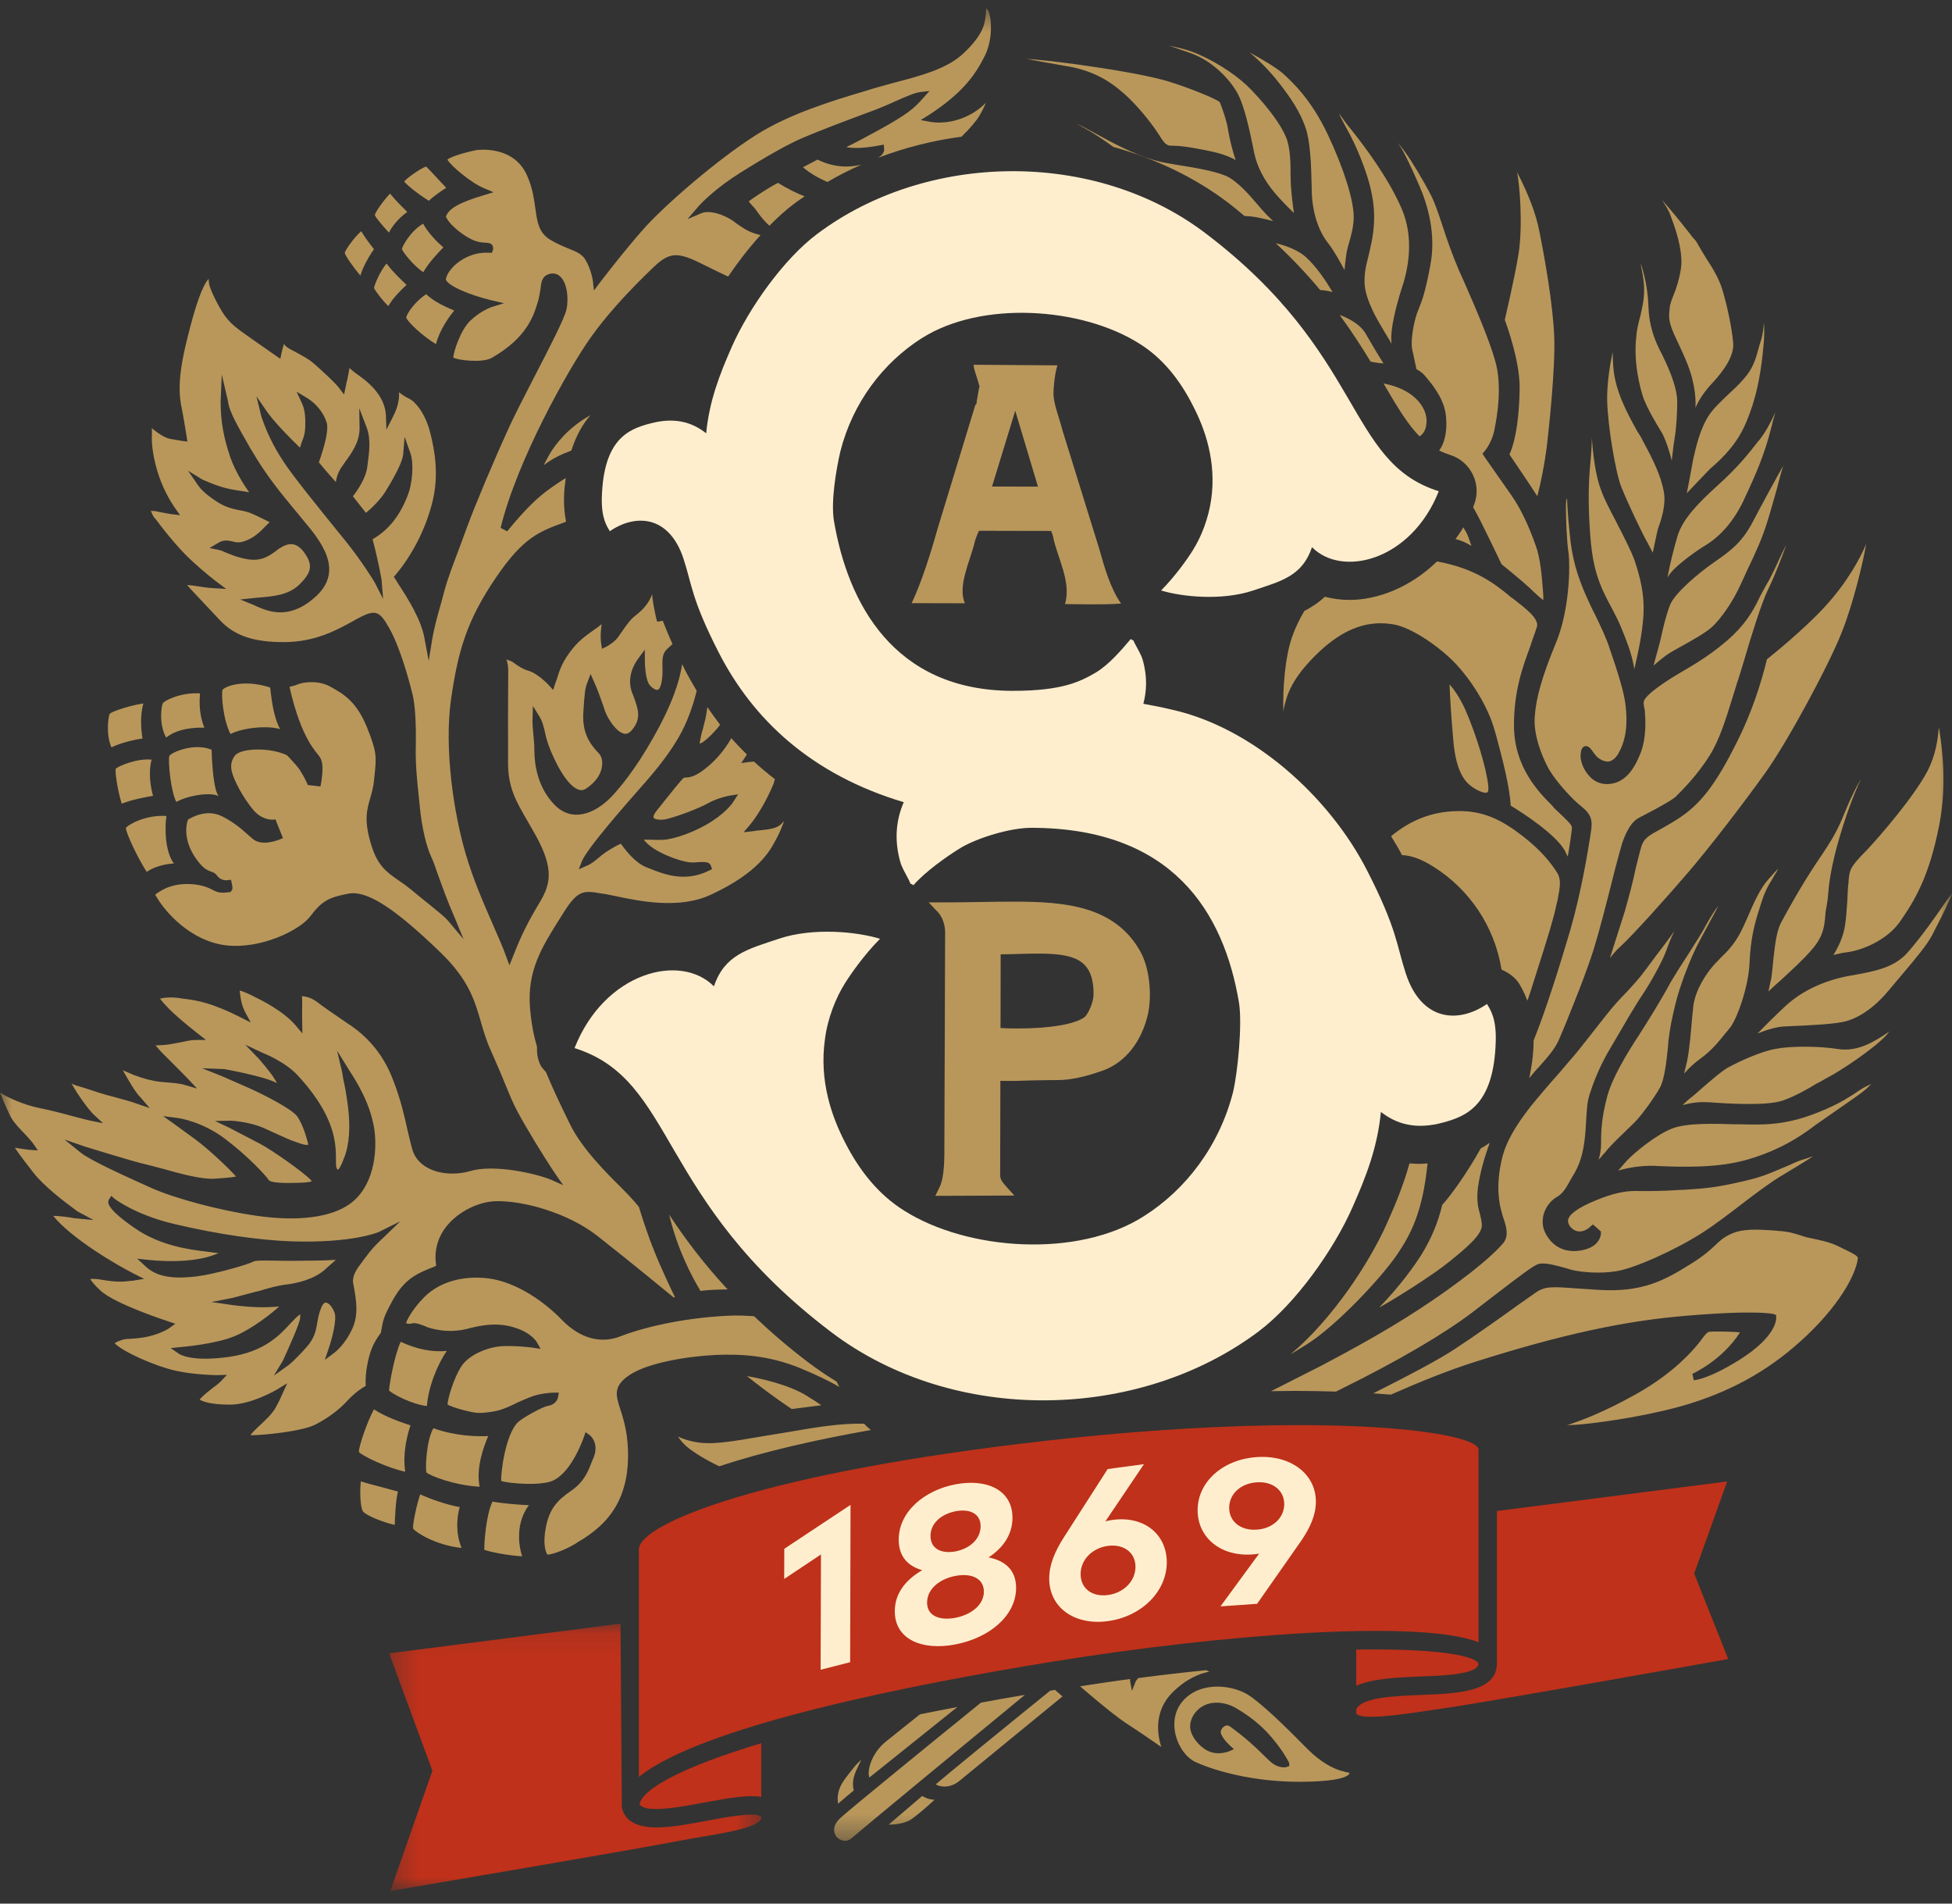 <?xml version="1.0" encoding="UTF-8"?>
<svg width="80px" height="78px" viewBox="0 0 80 78" version="1.1" xmlns="http://www.w3.org/2000/svg" xmlns:xlink="http://www.w3.org/1999/xlink">
    <rect x="0" y="0" width="80" height="78" fill="#333333" stroke="none"/>
    <!-- Generator: Sketch 60 (88103) - https://sketch.com -->
    <title>logo/symbol</title>
    <desc>Created with Sketch.</desc>
    <defs>
        <polygon id="path-1" points="0.001 0.516 80 0.516 80 75.603 0.001 75.603"></polygon>
        <polygon id="path-3" points="1.28 1.094 16.536 1.094 16.536 12.05 1.28 12.05"></polygon>
    </defs>
    <g id="web-CZ" stroke="none" stroke-width="1" fill="none" fill-rule="evenodd">
        <g id="Pivní-Pohotovost---Mobile" transform="translate(-148, -41)">
            <g id="logo/symbol" transform="translate(148, 40)">
                <g id="Page-1">
                    <path d="M60.942,42.138 C59.782,42.938 58.266,42.861 57.617,40.896 C57.229,39.709 57.263,39.081 56.034,36.679 C54.486,33.642 51.343,30.816 48.033,30.079 C47.614,29.979 47.221,29.901 46.858,29.838 C46.995,29.322 47.021,28.739 46.849,28.099 C46.782,27.813 46.575,27.526 46.445,27.235 C46.409,27.235 46.363,27.203 46.343,27.183 C45.923,27.675 45.455,28.229 44.898,28.565 C44.289,28.915 43.557,29.311 41.487,29.307 C36.633,29.295 34.743,25.726 34.173,22.313 C34.053,21.507 34.267,20.255 34.439,19.504 C34.949,17.485 36.202,15.861 37.767,14.863 C40.222,13.301 44.321,13.585 46.683,15.072 C47.637,15.661 48.351,16.558 48.882,17.607 C49.385,18.567 49.857,19.906 49.641,21.452 C49.531,22.234 49.238,22.991 48.886,23.547 C48.681,23.881 48.179,24.595 47.586,25.194 C48.439,25.457 50.07,25.619 51.334,25.203 C52.521,24.808 53.369,24.607 53.771,23.421 C55.014,24.679 57.843,23.963 58.966,21.128 C55.154,19.935 55.951,15.511 49.394,10.549 C44.847,7.105 37.967,7.224 33.495,10.583 C32.115,11.612 30.699,13.622 30.001,15.19 C29.477,16.376 29.073,17.429 28.941,18.754 C28.355,18.288 27.631,18.088 26.645,18.353 C25.745,18.586 24.734,19.007 24.665,21.383 C24.643,22.241 24.871,22.561 24.994,22.766 C26.045,22.042 27.426,22.11 28.013,23.896 C28.366,24.974 28.338,25.547 29.45,27.724 C30.855,30.476 33.246,32.737 37.039,33.87 C36.745,34.545 36.634,35.354 36.885,36.274 C36.961,36.587 37.191,36.902 37.318,37.214 C37.362,37.214 37.418,37.259 37.435,37.272 C37.898,36.734 38.795,36.091 39.402,35.723 C40.075,35.331 41.395,34.916 42.278,34.919 C48.035,34.931 50.157,38.348 50.782,42.105 C50.914,42.995 50.73,44.905 50.538,45.735 C49.978,47.946 48.602,49.748 46.875,50.836 C44.177,52.561 39.659,52.249 37.063,50.61 C36.014,49.959 35.227,48.974 34.639,47.821 C34.089,46.763 33.567,45.292 33.809,43.584 C33.917,42.726 34.25,41.893 34.635,41.281 C34.869,40.908 35.415,40.122 36.067,39.467 C35.129,39.177 33.338,38.997 31.943,39.458 C30.641,39.893 29.702,40.112 29.259,41.415 C27.889,40.031 24.777,40.826 23.547,43.945 C27.731,45.261 26.858,50.128 34.078,55.592 C39.083,59.378 46.659,59.249 51.583,55.555 C53.098,54.418 54.662,52.209 55.425,50.479 C56.006,49.172 56.45,48.014 56.595,46.561 C57.246,47.071 58.042,47.291 59.13,46.999 C60.111,46.738 61.229,46.28 61.301,43.665 C61.33,42.718 61.075,42.363 60.942,42.138" id="Fill-1" fill="#FFEECE"></path>
                    <g id="Group-5" transform="translate(0, 0.824)">
                        <mask id="mask-2" fill="white">
                            <use xlink:href="#path-1"></use>
                        </mask>
                        <g id="Clip-4"></g>
                        <path d="M16.648,13.188 C16.694,13.352 17.306,13.941 17.868,14.276 C18.017,13.691 18.404,13.158 18.616,12.9 C18.313,12.774 17.756,12.528 17.47,12.229 C16.98,12.546 16.66,13.058 16.648,13.188 L16.648,13.188 Z M17.34,9.341 C16.814,9.654 16.49,10.262 16.472,10.384 C16.52,10.523 16.968,11.083 17.348,11.329 C17.564,10.944 17.968,10.518 18.172,10.313 C17.964,10.14 17.573,9.765 17.34,9.341 L17.34,9.341 Z M17.576,8.403 C17.792,8.197 18.098,7.991 18.288,7.873 C18.013,7.583 17.634,7.165 17.465,6.998 C17.254,7.067 16.686,7.459 16.566,7.611 C16.66,7.742 17.065,8.081 17.576,8.403 L17.576,8.403 Z M15.326,10.384 C15.206,10.233 14.962,9.921 14.804,9.65 C14.501,9.915 14.154,10.419 14.128,10.536 C14.152,10.652 14.444,11.084 14.77,11.467 C14.901,11.024 15.194,10.577 15.326,10.384 L15.326,10.384 Z M47.517,5.725 C47.722,6.063 47.821,6.145 47.996,6.145 C48.27,6.145 48.622,6.171 49.453,6.34 C50.01,6.449 50.364,6.577 50.644,6.734 C50.493,6.308 50.382,5.802 50.333,5.511 C50.292,5.175 50.061,4.51 49.988,4.36 C49.87,4.243 48.861,3.819 47.98,3.543 C47.149,3.271 45.461,2.998 44.166,2.819 C43.141,2.678 42.401,2.61 42.073,2.586 C42.401,2.658 43.101,2.778 43.784,2.898 C44.981,3.106 45.685,3.646 46.268,4.196 C46.834,4.751 47.325,5.415 47.517,5.725 L47.517,5.725 Z M15.94,9.706 C16.144,9.303 16.482,9.013 16.689,8.86 C16.52,8.694 16.224,8.399 15.986,8.11 C15.746,8.354 15.389,8.851 15.361,8.983 C15.385,9.088 15.68,9.413 15.852,9.611 C15.885,9.647 15.913,9.671 15.94,9.706 L15.94,9.706 Z M16.662,11.849 C16.456,11.653 16.05,11.268 15.844,10.973 C15.582,11.272 15.346,11.846 15.328,11.975 C15.373,12.086 15.674,12.49 15.916,12.718 C16.102,12.379 16.468,12.029 16.662,11.849 L16.662,11.849 Z M62.901,29.522 C62.836,30.261 63.178,31.147 63.478,31.69 C63.781,32.215 64.456,32.948 64.818,33.224 C65.232,33.562 65.282,33.804 65.194,34.307 L65.172,34.46 C65.073,35.063 64.824,36.651 64.358,38.28 C63.958,39.629 63.401,41.447 62.852,42.814 C62.852,42.843 62.853,42.862 62.853,42.892 C62.841,43.449 62.765,43.917 62.674,44.354 C62.782,44.221 62.894,44.087 62.993,43.976 L63.057,43.911 C63.514,43.392 63.77,43.105 63.946,42.647 C63.99,42.542 64.064,42.372 64.149,42.166 C64.449,41.413 64.972,40.159 65.324,39.046 C65.557,38.282 65.818,37.264 66.046,36.363 C66.233,35.606 66.413,34.955 66.493,34.692 C66.688,34.149 66.904,33.819 67.17,33.685 L67.208,33.665 C68.24,33.136 68.57,32.916 68.677,32.82 C68.98,32.521 69.576,31.915 70.066,31.135 C70.485,30.469 70.753,29.567 71.002,28.769 C71.061,28.569 71.12,28.378 71.177,28.2 C71.262,27.963 71.356,27.638 71.472,27.26 C71.776,26.215 72.184,24.913 72.454,24.345 C72.776,23.685 73.018,23.017 73.182,22.573 L73.193,22.54 C73.182,22.546 73.182,22.55 73.182,22.55 C73.102,22.708 72.989,22.927 72.878,23.179 C72.73,23.499 72.565,23.859 72.38,24.161 C72.296,24.301 72.225,24.454 72.132,24.617 C71.921,25.063 71.637,25.616 71.028,26.2 C70.27,26.92 69.433,27.408 68.89,27.725 L68.722,27.825 C68.182,28.143 67.625,28.546 67.461,28.76 C67.348,28.89 67.35,28.969 67.38,29.132 C67.392,29.187 67.405,29.253 67.413,29.322 C67.432,29.593 67.496,30.41 67.222,31.07 C66.989,31.643 66.618,32.298 65.858,32.304 C65.574,32.304 65.313,32.185 65.125,31.964 C64.889,31.707 64.742,31.326 64.784,31.04 C64.794,30.96 64.816,30.793 64.953,30.752 C65.104,30.72 65.189,30.847 65.301,31 C65.346,31.06 65.385,31.121 65.416,31.149 C65.504,31.251 65.717,31.396 65.926,31.38 C66.084,31.352 66.216,31.241 66.329,31.047 C66.698,30.391 66.689,29.699 66.624,29.096 C66.574,28.566 66.274,27.633 65.985,26.794 C65.842,26.336 65.618,25.879 65.388,25.394 C65.233,25.113 65.113,24.814 64.972,24.518 C64.646,23.751 64.417,23.057 64.325,21.97 C64.254,21.305 64.232,20.837 64.224,20.587 C64.2,20.636 64.177,20.737 64.177,20.906 C64.177,21.501 64.212,22.368 64.288,22.863 C64.346,23.332 64.345,25.139 63.76,26.54 C63.205,27.878 62.952,28.772 62.901,29.522 L62.901,29.522 Z M65.55,24.032 C65.701,24.432 65.886,24.775 66.065,25.11 C66.206,25.376 66.336,25.629 66.44,25.888 C66.68,26.466 66.838,26.884 66.942,27.381 C66.957,27.463 66.968,27.542 66.98,27.596 C67.073,27.161 67.262,26.429 67.337,25.604 C67.444,24.538 67.181,23.724 66.989,23.135 C66.872,22.795 66.545,22.153 66.228,21.539 C65.99,21.08 65.754,20.636 65.653,20.347 C65.373,19.687 65.277,18.671 65.241,18.128 L65.241,18.082 C65.238,18.39 65.216,18.762 65.176,19.178 C65.098,19.987 65.092,20.821 65.153,21.8 C65.205,22.652 65.286,23.322 65.55,24.032 L65.55,24.032 Z M67.51,22.394 C67.601,22.562 67.672,22.706 67.738,22.822 C67.777,22.629 67.826,22.386 67.881,22.144 C67.893,22.052 67.925,21.954 67.952,21.835 C68.106,21.413 68.285,20.831 68.188,20.315 C68.064,19.676 67.786,19.078 67.342,18.264 C67.286,18.143 67.216,18.015 67.118,17.878 C66.717,17.155 66.206,16.239 66.122,15.25 C66.101,14.991 66.092,14.78 66.092,14.599 C65.99,15.084 65.85,15.894 65.868,16.609 C65.892,17.61 66.206,19.517 66.446,20.128 C66.696,20.756 67.284,21.995 67.51,22.394 L67.51,22.394 Z M5.841,30.435 C5.79,30.15 5.724,29.529 5.876,29.001 C5.406,29.064 4.613,29.308 4.496,29.425 C4.428,29.559 4.342,30.301 4.568,30.799 C4.973,30.597 5.561,30.477 5.841,30.435 L5.841,30.435 Z M61.672,13.283 C61.77,13.545 62.294,14.998 62.281,16.099 C62.253,17.812 61.976,18.562 61.862,18.795 C62.06,19.087 62.693,20.023 63.005,20.507 C63.153,19.948 63.301,19.186 63.389,18.515 C63.478,17.76 63.753,15.218 63.697,13.958 C63.645,12.68 63.328,10.838 63.088,9.654 C62.946,8.912 62.625,8.102 62.176,7.231 C62.284,7.753 62.416,9.408 62.237,10.569 C62.065,11.617 61.726,13.031 61.672,13.283 L61.672,13.283 Z M52.392,3.539 C52.928,4.22 53.27,4.744 53.506,5.404 C53.709,6.001 53.736,6.952 53.756,7.797 L53.76,8.019 C53.784,8.857 54.017,9.607 54.424,10.131 C54.676,10.452 54.925,10.91 55.105,11.245 C55.117,11.043 55.148,10.816 55.173,10.629 C55.197,10.459 55.238,10.287 55.292,10.115 C55.372,9.829 55.47,9.501 55.48,9.08 C55.484,8.383 55.076,7.085 54.421,5.696 C53.728,4.233 52.98,3.558 52.589,3.195 C52.316,2.95 51.674,2.574 51.21,2.322 C51.585,2.628 52.053,3.1 52.392,3.539 L52.392,3.539 Z M58.153,7.747 C58.509,8.551 58.87,9.768 58.617,11.064 C58.417,12.138 58.281,12.498 58.14,12.845 L58.07,13.024 C57.921,13.454 57.814,14.162 57.872,14.468 L58.052,15.303 C58.14,15.351 58.313,15.451 58.445,15.63 L58.488,15.679 C58.7,15.931 59.074,16.409 59.202,16.913 C59.325,17.341 59.328,18.181 58.986,18.629 C58.984,18.632 58.984,18.635 58.978,18.636 C59.12,18.703 59.266,18.762 59.424,18.814 C59.842,18.943 60.18,19.24 60.366,19.631 C60.554,20.023 60.568,20.474 60.405,20.877 C60.398,20.907 60.381,20.93 60.372,20.959 C60.39,20.989 60.402,21.014 60.421,21.043 C60.696,21.515 61.422,23.06 61.54,23.296 C61.674,23.407 62.342,23.941 62.73,24.301 L62.82,24.392 C62.96,24.523 63.158,24.708 63.25,24.764 L63.252,24.617 L63.232,24.333 C63.188,23.768 63.132,23.073 62.949,22.557 C62.648,21.696 62.312,21.001 61.952,20.484 L60.816,18.861 L60.757,18.769 L60.821,18.691 C60.825,18.691 61.166,18.305 61.256,17.733 C61.356,17.254 61.577,15.977 61.274,14.947 C61.02,14.062 60.498,12.848 59.978,11.664 L59.794,11.257 C59.512,10.594 59.296,9.977 59.118,9.425 C58.946,8.904 58.798,8.465 58.638,8.16 C58.31,7.525 57.832,6.742 57.584,6.406 C57.461,6.238 57.354,6.1 57.265,6.007 C57.272,6.021 57.294,6.036 57.314,6.068 C57.51,6.337 57.782,6.892 58.153,7.747 L58.153,7.747 Z M48.786,2.349 C49.696,2.667 50.388,3.421 50.698,3.962 C51,4.491 51.225,5.561 51.366,6.265 L51.402,6.443 C51.526,7.02 51.806,7.555 52.246,8.082 C52.481,8.359 52.797,8.681 53.032,8.904 C52.972,8.551 52.922,8.046 52.902,7.721 C52.897,7.615 52.897,7.493 52.892,7.371 C52.892,6.865 52.888,6.226 52.702,5.79 C52.504,5.3 51.976,4.577 51.269,3.844 C50.78,3.333 49.993,2.793 49.16,2.42 C48.74,2.227 48.254,2.11 47.9,2.049 C48.01,2.078 48.13,2.12 48.269,2.169 L48.786,2.349 Z M56.028,7.382 C56.516,8.919 56.292,9.809 56.046,10.828 C55.793,11.78 55.982,12.224 56.149,12.657 L56.194,12.754 C56.326,13.102 56.776,13.834 57.038,14.264 L57.038,14.262 L57.029,14.207 C56.965,13.686 57.22,12.714 57.436,12.024 C57.732,11.175 57.961,9.906 57.436,8.705 C56.878,7.427 55.901,6.141 55.376,5.486 C55.173,5.237 55.01,5.012 54.877,4.822 C54.932,4.96 55.013,5.111 55.11,5.292 C55.362,5.75 55.701,6.379 56.028,7.382 L56.028,7.382 Z M43.038,69.453 C41.229,70.915 38.716,72.967 38.352,73.288 C38.388,73.315 38.473,73.36 38.602,73.372 C38.746,73.395 39.037,73.384 39.326,73.143 L43.544,69.687 L43.237,69.418 C43.168,69.432 43.104,69.444 43.038,69.453 L43.038,69.453 Z M52.838,72.543 L52.746,72.573 C52.713,72.584 52.417,72.675 52.048,72.344 C51.957,72.262 51.866,72.169 51.761,72.067 C51.472,71.782 51.062,71.392 50.416,70.923 C50.301,70.827 50.18,70.903 50.141,70.938 C50.064,71.005 50.004,71.115 50.042,71.219 C50.142,71.474 50.442,71.727 50.442,71.732 L50.57,71.846 L50.39,71.929 C50.366,71.936 49.87,72.154 49.41,71.867 C49.134,71.693 48.826,71.362 48.778,70.977 C48.765,70.771 48.828,70.563 48.968,70.373 C49.398,69.804 50.153,69.867 50.67,70.173 C51.364,70.584 51.946,71.052 52.564,71.952 C52.838,72.377 52.838,72.418 52.838,72.446 L52.838,72.543 Z M54.962,72.734 C54.649,72.64 54.146,72.407 53.564,71.82 C53.097,71.353 52.026,70.243 51.256,69.69 C50.572,69.196 49.182,69.033 48.458,69.895 C48.13,70.29 48.106,70.733 48.14,71.036 C48.208,71.616 48.566,72.183 49.009,72.38 C49.85,72.76 51.394,73.182 53.241,73.185 C55.017,73.179 55.282,72.934 55.31,72.831 L55.31,72.829 C55.29,72.81 55.213,72.792 55.148,72.783 C55.096,72.767 55.03,72.748 54.962,72.734 L54.962,72.734 Z M75.554,51.347 L75.344,51.243 C74.986,51.062 74.514,50.976 74.212,50.909 C74.126,50.889 74.057,50.88 74.01,50.865 C73.93,50.837 73.842,50.818 73.774,50.79 C73.561,50.725 73.328,50.638 72.865,50.611 L72.702,50.595 C72.093,50.555 71.402,50.497 70.889,50.762 C70.612,50.895 70.473,51.029 70.293,51.203 C70.082,51.4 69.824,51.638 69.286,51.97 C68.193,52.66 67.286,53.134 65.533,53.029 L64.6,52.967 C63.617,52.895 63.318,52.878 62.952,53.131 L62.265,53.613 C61.552,54.126 60.484,54.888 59.649,55.435 C59.002,55.87 57.694,56.557 56.28,57.268 C56.53,57.284 56.776,57.302 57.004,57.321 C58.17,56.804 59.36,56.323 60.462,55.975 C63.961,54.865 66.577,54.29 69.18,54.083 C72.122,53.839 72.685,54.021 72.709,54.024 L72.793,54.061 L72.794,54.15 C72.805,54.231 72.804,54.947 71.28,55.901 C69.993,56.702 69.445,56.731 69.417,56.731 L69.358,56.47 C69.368,56.461 70.57,55.931 71.312,54.77 C70.973,54.732 70.186,54.726 70.058,54.744 C69.972,54.758 69.886,54.853 69.74,55.055 L69.72,55.075 L69.713,55.095 C69.048,55.948 68.122,56.715 66.94,57.363 C65.773,58.005 64.876,58.368 64.224,58.57 C64.413,58.567 64.657,58.555 64.916,58.528 C65.85,58.433 67.801,58.149 69.316,57.671 C71.166,57.085 72.666,56.206 74.04,54.905 C75.637,53.388 76.108,52.163 76.141,51.724 C76.154,51.629 75.809,51.469 75.554,51.347 L75.554,51.347 Z M49.564,68.672 C49.525,68.656 49.473,68.63 49.428,68.612 C48.521,68.703 47.596,68.809 46.65,68.934 C46.608,68.984 46.561,69.031 46.536,69.094 L46.392,69.458 L46.324,69.105 C46.314,69.058 46.318,69.014 46.314,68.972 C45.637,69.063 44.953,69.165 44.264,69.271 C45.117,70.01 45.806,70.56 46.201,70.816 C46.682,71.125 47.242,71.516 47.592,71.756 C47.426,71.231 47.289,70.275 48.064,69.511 C48.642,68.947 49.176,68.745 49.564,68.672 L49.564,68.672 Z M75.32,43.158 C74.529,43.036 73.396,43.03 72.768,43.154 C72.148,43.261 71.242,43.686 70.789,43.935 C70.501,44.11 70.098,44.47 69.762,44.756 C69.57,44.926 69.408,45.072 69.304,45.151 C69.2,45.227 69.072,45.341 68.961,45.458 C69.241,45.377 69.596,45.318 69.936,45.338 L70.056,45.341 C70.746,45.393 72.398,45.501 73.062,45.272 C73.562,45.096 74.06,44.814 74.47,44.565 C74.652,44.48 74.789,44.385 74.944,44.307 C75.404,44.066 76.825,43.141 77.344,42.554 C77.373,42.513 77.406,42.47 77.434,42.435 C77.402,42.465 77.35,42.502 77.309,42.526 C76.868,42.814 76.154,43.296 75.32,43.158 L75.32,43.158 Z M79.698,37.193 C79.37,37.675 78.733,38.579 78.188,39.197 C77.637,39.829 76.832,39.971 75.985,40.127 L75.769,40.164 C74.753,40.356 73.861,40.773 73.198,41.377 C72.81,41.737 72.358,42.182 72.032,42.523 C72.389,42.381 72.82,42.236 73.188,42.232 C74.348,42.182 75.196,42.139 75.664,42.019 C76.268,41.843 76.88,41.403 77.437,40.722 L77.946,40.117 C78.473,39.493 78.981,38.896 79.198,38.47 L79.365,38.142 C79.609,37.666 79.906,37.086 80,36.79 C79.902,36.921 79.781,37.056 79.698,37.193 L79.698,37.193 Z M75.773,45.132 C75.342,45.42 74.418,45.841 73.66,46.044 C72.865,46.248 72.298,46.273 71.314,46.244 L71.098,46.244 C70.216,46.215 69.137,46.186 68.544,46.412 C67.888,46.656 66.956,47.423 66.65,47.76 L66.32,48.14 C66.676,48.035 67.222,47.925 67.825,47.946 L67.933,47.953 C68.974,47.996 70.408,48.044 71.649,47.681 C72.934,47.297 73.74,46.779 74.413,46.267 C74.673,46.088 75.009,45.853 75.334,45.625 C75.862,45.256 76.434,44.876 76.597,44.685 C76.63,44.656 76.66,44.623 76.689,44.591 C76.421,44.709 76.228,44.828 75.982,45.003 L75.773,45.132 Z M67.898,17.558 C67.984,17.695 68.068,17.835 68.134,17.95 C68.306,18.288 68.45,18.785 68.514,19.05 C68.544,18.789 68.584,18.422 68.628,18.155 C68.701,17.758 68.742,17.071 68.738,16.623 C68.74,16.17 68.51,15.485 68.109,14.687 C67.648,13.82 67.576,13.216 67.558,12.707 C67.536,12.161 67.446,11.64 67.301,11.156 C67.286,11.092 67.257,11.033 67.236,10.976 C67.26,11.1 67.286,11.241 67.321,11.411 C67.456,12.155 67.344,12.596 67.232,13.107 C67.164,13.364 67.088,13.627 67.062,13.964 C66.94,14.986 67.201,16.054 67.366,16.52 C67.514,16.886 67.709,17.234 67.898,17.558 L67.898,17.558 Z M40.201,69.942 C38.1,71.645 34.988,74.181 34.47,74.642 C34.114,74.952 34.144,75.248 34.28,75.434 C34.424,75.606 34.693,75.681 34.901,75.496 C35.317,75.133 40.021,71.251 42.004,69.623 C41.392,69.726 40.786,69.831 40.201,69.942 L40.201,69.942 Z M14.516,52.977 C14.594,53.435 14.705,54.055 14.437,54.621 C14.142,55.277 13.724,55.585 13.705,55.603 L13.313,55.897 L13.468,55.435 C13.616,55.007 13.809,54.234 13.713,53.972 C13.626,53.719 13.46,53.549 13.349,53.549 C13.261,53.549 13.182,53.704 13.157,53.78 C13.069,53.994 13.036,54.187 13.002,54.375 C12.948,54.705 12.888,55.013 12.556,55.383 C12.064,55.933 11.832,56.106 11.824,56.113 L11.224,56.541 L11.596,55.925 C11.85,55.368 12.276,54.416 12.298,54.198 C12.306,54.111 12.306,54.061 12.306,54.028 C12.266,54.055 12.182,54.111 12.045,54.257 L11.925,54.381 C11.438,54.912 10.822,55.564 9.392,55.773 C7.877,55.988 7.39,55.682 7.341,55.652 L6.996,55.415 L7.417,55.37 C7.433,55.37 8.865,55.252 9.656,54.908 C10.356,54.606 11.12,54.005 11.453,53.699 C11.445,53.709 11.441,53.709 11.441,53.709 C11.313,53.721 11.165,53.728 10.989,53.737 C10.402,53.763 9.588,53.661 9.55,53.654 L8.664,53.526 L9.536,53.356 L10.464,53.109 C10.558,53.092 10.656,53.068 10.756,53.033 C11.054,52.945 11.396,52.847 11.77,52.804 C12.158,52.755 12.892,52.601 13.356,52.163 C13.452,52.073 13.536,51.997 13.618,51.93 C13.668,51.887 13.724,51.837 13.764,51.797 C13.325,51.829 12.722,51.835 11.898,51.839 C11.61,51.839 11.368,51.832 11.144,51.829 C10.786,51.825 10.476,51.819 10.386,51.867 C10.17,51.993 8.754,52.394 8.037,52.479 C7.278,52.562 6.49,52.571 5.957,52.058 L5.624,51.75 L6.077,51.8 C6.99,51.896 8.206,51.876 8.962,51.517 C8.941,51.516 8.91,51.513 8.884,51.513 C8.796,51.504 8.681,51.492 8.577,51.475 L8.41,51.454 C7.809,51.381 6.569,51.229 5.525,50.5 C4.413,49.73 4.388,49.467 4.461,49.333 L4.56,49.177 L4.693,49.292 C4.7,49.299 5.558,49.965 7.185,50.339 C8.952,50.754 10.589,50.987 11.918,51.039 C14.474,51.124 15.52,50.658 15.526,50.656 L16.402,50.221 L15.697,50.904 C15.686,50.912 15.296,51.258 15.006,51.665 C14.956,51.728 14.908,51.789 14.868,51.848 C14.626,52.165 14.44,52.414 14.47,52.735 C14.486,52.807 14.498,52.89 14.516,52.977 L14.516,52.977 Z M3.342,47.432 L2.64,46.866 L3.473,47.155 L4.498,47.467 C5.112,47.649 5.689,47.826 6.122,47.921 C6.289,47.966 6.5,48.021 6.718,48.078 C7.398,48.268 8.252,48.506 8.793,48.473 C9.046,48.456 9.48,48.428 9.674,48.385 C9.43,48.1 8.562,47.269 8,46.858 L7.176,46.258 L6.684,45.908 L7.28,45.985 C7.328,45.994 8.268,46.116 9.233,46.846 C10.166,47.555 10.885,48.329 11.012,48.525 C11.097,48.656 11.752,48.653 12.026,48.645 C12.442,48.643 12.686,48.617 12.772,48.581 C12.772,48.574 12.762,48.556 12.756,48.545 C12.498,48.25 11.176,47.314 10.641,47.033 L9.388,46.381 L8.809,46.107 L9.464,46.097 C9.496,46.097 10.176,46.135 10.752,46.372 C10.977,46.467 11.205,46.579 11.401,46.666 C11.68,46.791 11.925,46.906 12.052,46.941 C12.1,46.961 12.146,46.974 12.198,46.993 C12.296,47.028 12.512,47.115 12.637,47.08 C12.637,47.08 12.46,46.295 12.172,45.908 C11.946,45.615 10.869,45.055 10.21,44.761 L9.108,44.277 L8.282,43.947 L9.194,43.982 C9.258,43.995 10.804,44.273 11.309,44.536 C11.328,44.541 11.337,44.545 11.352,44.555 C11.328,44.514 11.298,44.456 11.253,44.385 C11.102,44.122 10.613,43.565 10.606,43.557 L10.048,42.98 L10.773,43.321 C10.81,43.335 11.692,43.682 12.21,44.248 C12.701,44.781 13.369,45.61 13.64,46.585 C13.769,47.067 13.769,47.432 13.769,47.696 C13.766,47.921 13.772,48.032 13.824,48.084 C13.84,48.094 13.848,48.095 13.85,48.106 C13.886,48.084 13.973,47.982 14.141,47.518 C14.312,47.03 14.361,46.374 14.268,45.567 C14.194,44.966 14.125,44.647 14.069,44.391 C14.053,44.295 14.033,44.201 14.021,44.106 L13.816,43.229 L14.32,44.043 C14.601,44.48 15.181,45.377 15.342,46.457 C15.478,47.432 15.298,48.823 14.333,49.51 C13.557,50.063 12.196,50.236 10.513,49.992 C9.009,49.775 7.189,49.292 6.178,48.842 C4.998,48.308 3.809,47.77 3.342,47.432 L3.342,47.432 Z M15.269,22.271 C15.522,23.223 15.637,23.934 15.638,23.937 L15.702,24.718 L15.353,24.035 C15.35,24.032 14.868,23.218 14.15,22.328 L13.861,21.974 C13.096,21.026 11.93,19.597 11.573,19.019 C11.198,18.446 10.91,17.839 10.712,17.245 L10.509,16.412 L10.985,17.106 C11.362,17.601 11.95,18.187 12.293,18.518 C12.328,18.412 12.354,18.328 12.386,18.24 C12.448,18.095 12.498,17.941 12.509,17.695 C12.525,17.185 12.485,16.933 12.365,16.681 L12.156,16.226 L12.58,16.48 C12.972,16.72 13.277,17.11 13.394,17.509 C13.494,17.912 13.166,18.838 13.069,19.122 C13.202,19.289 13.501,19.635 13.764,19.928 C13.786,19.755 13.852,19.536 13.99,19.33 C14.037,19.267 14.086,19.194 14.13,19.125 C14.416,18.739 14.726,18.299 14.737,17.751 L14.724,16.901 L15.032,17.705 C15.206,18.187 15.132,18.704 15.065,19.21 L15.05,19.316 C14.997,19.773 14.629,20.302 14.464,20.511 L14.998,21.191 C15.198,21.026 15.601,20.651 15.82,20.279 C16.389,19.356 16.512,18.955 16.525,18.782 L16.582,18.075 L16.817,18.735 C16.964,19.129 16.916,19.971 16.7,20.497 C16.374,21.339 15.897,21.914 15.269,22.271 L15.269,22.271 Z M12.964,24.597 C11.873,25.613 10.994,25.226 10.52,25.022 C10.484,24.999 10.436,24.988 10.405,24.968 L9.845,24.739 L10.446,24.676 C10.526,24.668 10.616,24.657 10.696,24.653 C11.193,24.612 11.81,24.556 12.241,24.154 C12.786,23.63 12.836,23.325 12.462,22.807 C12.104,22.318 11.749,22.455 11.442,22.654 C11.404,22.673 11.358,22.713 11.316,22.748 C11.064,22.93 10.728,23.191 10.148,23.091 C9.737,23.021 9.461,22.899 9.252,22.815 C9.142,22.767 9.053,22.725 8.972,22.71 L8.585,22.631 L8.926,22.432 C9.16,22.277 9.35,22.324 9.51,22.357 C9.646,22.394 9.761,22.421 9.948,22.373 C10.382,22.251 10.672,21.958 10.878,21.741 C10.949,21.669 11.005,21.613 11.053,21.574 C10.872,21.483 10.586,21.335 10.314,21.218 C10.152,21.147 9.998,21.116 9.832,21.085 C9.574,21.035 9.292,20.979 8.942,20.765 C8.405,20.426 8.216,20.196 8.128,20.077 L7.706,19.463 L8.293,19.825 C8.646,19.978 9.105,20.177 9.65,20.256 L9.809,20.282 C9.965,20.304 10.098,20.323 10.21,20.347 C9.962,19.995 9.644,19.482 9.446,18.935 C9.164,18.111 9.042,17.446 9.042,16.626 L9.089,15.521 L9.342,16.605 C9.39,17.035 9.709,17.578 10.269,18.56 L10.326,18.651 C10.897,19.629 11.458,20.32 12.116,21.112 L12.273,21.299 L12.396,21.453 C13.128,22.321 14.117,23.515 12.964,24.597 L12.964,24.597 Z M15.06,56.063 C15.152,55.612 15.253,55.257 15.608,54.791 C15.628,54.68 15.646,54.601 15.657,54.525 C15.705,54.264 15.734,54.103 16.116,53.415 C16.608,52.555 17.1,52.352 17.784,52.084 L17.877,52.037 C17.786,51.475 17.913,50.936 18.264,50.468 C18.814,49.753 19.708,49.407 20.317,49.395 C21.409,49.363 23.254,49.854 24.489,50.821 C26.077,52.073 27.322,53.104 27.609,53.338 L27.661,53.324 C27.49,52.977 27.08,52.111 26.822,51.458 C26.51,50.695 26.233,49.795 26.188,49.637 C26.137,49.57 25.937,49.315 25.478,48.855 C24.913,48.296 23.854,47.255 23.362,46.243 C22.948,45.402 22.625,44.719 22.377,44.107 C22.29,44.004 22.193,43.915 22.137,43.793 C22.032,43.562 21.998,43.311 22.008,43.063 C21.849,42.522 21.761,42.001 21.718,41.419 C21.613,39.954 22.21,38.99 22.85,37.963 L22.996,37.731 C23.654,36.652 23.861,36.648 24.64,36.785 L24.766,36.803 C24.897,36.821 25.05,36.862 25.225,36.893 C26.201,37.099 27.833,37.446 29.145,36.831 C31.086,35.93 31.556,35.037 31.782,34.611 C31.804,34.578 31.817,34.536 31.841,34.503 C31.953,34.302 32.022,34.104 32.106,33.904 C32.109,33.882 32.121,33.855 32.126,33.828 C32.09,33.868 32.053,33.898 32.022,33.937 C31.832,34.129 31.51,34.16 31.137,34.199 C31.048,34.206 30.965,34.212 30.874,34.232 L30.477,34.277 L30.732,33.977 C30.988,33.681 31.394,33.031 31.684,32.336 C31.721,32.252 31.73,32.182 31.758,32.101 C31.461,31.874 31.173,31.631 30.898,31.38 C30.837,31.39 30.777,31.391 30.721,31.396 L30.38,31.443 L30.566,31.158 C30.582,31.138 30.594,31.109 30.609,31.09 C30.389,30.873 30.176,30.653 29.973,30.422 C29.67,30.96 29.228,31.459 28.74,31.794 C28.41,32.018 28.228,32.032 28.104,32.035 C28.042,32.039 28.029,32.039 28.005,32.065 C27.892,32.166 27.54,32.607 27.23,32.997 L26.897,33.414 C26.784,33.554 26.768,33.649 26.792,33.685 C26.824,33.744 27.045,33.801 27.318,33.737 C27.801,33.619 28.645,33.298 29.014,33.09 C29.433,32.857 29.9,32.778 29.924,32.774 L30.253,32.723 L30.07,33.002 C30.065,33.022 29.837,33.394 29.189,33.819 C28.537,34.25 27.625,34.569 27.181,34.586 C27.052,34.593 26.897,34.593 26.753,34.586 C26.638,34.582 26.494,34.578 26.385,34.583 C26.782,35.111 27.902,35.472 28.238,35.507 C28.386,35.525 28.534,35.511 28.652,35.5 C28.886,35.495 29.08,35.479 29.138,35.658 L29.184,35.79 L29.065,35.846 C28.064,36.347 27.193,35.991 26.621,35.762 L26.488,35.711 C26.014,35.522 25.61,34.978 25.444,34.748 C25.361,34.78 25.201,34.862 24.985,34.994 C24.81,35.101 24.656,35.214 24.529,35.328 C24.362,35.462 24.224,35.582 24.058,35.646 L23.72,35.794 L23.853,35.452 C23.984,35.151 24.513,34.457 25.588,33.209 L26.096,32.627 C26.686,31.962 27.293,31.271 27.797,30.418 C28.202,29.721 28.428,28.992 28.553,28.48 C28.388,28.195 28.218,27.914 28.065,27.611 C28.029,27.535 27.993,27.468 27.957,27.392 L27.946,27.456 C27.898,27.734 27.758,28.569 26.998,29.991 C26.368,31.181 25.613,32.271 24.982,32.899 C24.362,33.503 23.454,33.891 22.736,33.161 C22.022,32.44 21.905,31.478 21.901,30.965 C21.901,30.696 21.878,30.435 21.853,30.199 C21.833,29.966 21.814,29.76 21.826,29.601 L21.842,29.103 L22.104,29.529 C22.23,29.729 22.289,29.969 22.345,30.228 C22.374,30.347 22.401,30.469 22.44,30.588 C22.573,31.011 23.134,32.316 23.685,32.52 C23.793,32.568 23.9,32.561 24.004,32.5 C24.388,32.249 24.637,31.915 24.672,31.564 C24.705,31.352 24.652,31.161 24.548,31.05 C24.212,30.7 23.853,30.248 23.906,29.377 C23.961,28.536 23.976,28.396 24.073,28.139 L24.204,27.793 L24.353,28.128 C24.492,28.435 24.604,28.749 24.72,29.083 L24.801,29.328 C24.913,29.624 25.253,30.173 25.582,30.238 C25.641,30.252 25.752,30.252 25.877,30.114 C26.309,29.626 26.156,29.231 25.952,28.672 L25.908,28.563 C25.736,28.111 25.829,27.614 26.149,27.172 L26.425,26.797 L26.429,27.26 C26.434,27.638 26.494,28.087 26.621,28.239 C26.732,28.38 26.881,28.461 26.953,28.441 C27.01,28.432 27.072,28.33 27.102,28.176 C27.161,27.914 27.156,27.692 27.149,27.503 C27.144,27.219 27.134,26.959 27.341,26.769 C27.42,26.694 27.492,26.627 27.562,26.565 C27.398,26.205 27.272,25.892 27.162,25.611 C27.104,25.625 27.057,25.632 27.052,25.632 L26.934,25.648 L26.898,25.529 C26.893,25.5 26.77,24.957 26.742,24.694 C26.736,24.628 26.736,24.578 26.728,24.529 C26.558,24.965 26.292,25.204 26.021,25.417 C25.816,25.573 25.608,25.883 25.457,26.103 C25.397,26.185 25.346,26.261 25.309,26.314 C25.14,26.52 24.868,26.662 24.861,26.669 L24.672,26.762 L24.64,26.565 C24.64,26.553 24.594,26.319 24.634,25.947 C24.641,25.869 24.652,25.804 24.652,25.751 C24.542,25.848 24.418,25.936 24.292,26.022 C24.049,26.196 23.776,26.382 23.494,26.721 C23.057,27.25 22.938,27.617 22.817,28.013 L22.749,28.2 C22.749,28.2 22.669,28.448 22.673,28.448 L22.494,28.254 C22.276,28.018 21.918,27.732 21.666,27.662 C21.453,27.606 21.296,27.499 21.156,27.406 C21.062,27.333 20.977,27.272 20.896,27.248 C20.832,27.231 20.793,27.209 20.754,27.193 C20.808,27.338 20.838,27.527 20.829,27.769 C20.822,28.274 20.817,30.136 20.822,31.455 C20.829,32.457 21.142,32.994 21.621,33.819 C21.736,34.021 21.86,34.231 21.984,34.457 C22.692,35.767 22.58,36.395 22.109,37.167 C21.66,37.917 21.364,38.486 21.026,39.363 L20.878,39.73 L20.738,39.35 C20.597,38.952 20.394,38.509 20.186,38.028 C19.822,37.188 19.4,36.236 19.092,35.184 C18.584,33.468 18.2,30.831 18.486,28.822 C18.772,26.856 19.122,25.604 20.34,23.821 C21.453,22.192 22.094,21.954 23.176,21.564 L23.2,21.554 C23.141,21.258 23.104,20.926 23.116,20.513 C23.121,20.239 23.157,20.003 23.186,19.761 C22.953,19.911 22.74,20.051 22.596,20.156 C22.01,20.567 21.525,21.046 20.786,21.946 L20.517,21.807 C21.184,19.056 23.285,15.302 24.218,13.992 C24.83,13.131 25.696,12.161 26.797,11.112 C27.377,10.562 27.697,10.51 28.44,10.832 C28.6,10.899 28.801,11.01 29.044,11.123 C29.284,11.243 29.554,11.375 29.842,11.509 C30.238,10.922 30.689,10.34 31.17,9.807 C30.705,9.704 30.49,9.548 30.161,9.317 L30.096,9.262 C29.629,8.934 29.076,8.789 28.766,8.904 L28.177,9.153 L28.6,8.661 C28.798,8.433 29.384,7.852 30.326,7.264 C31.445,6.56 32.289,6.09 32.87,5.837 C33.577,5.533 34.724,5.1 35.63,4.765 C36.037,4.618 36.405,4.459 36.724,4.312 C37.174,4.115 37.492,3.977 37.7,3.951 L38.094,3.903 L37.829,4.2 C37.472,4.611 37.192,4.855 36.021,5.501 C35.366,5.861 34.942,6.083 34.682,6.204 C34.909,6.25 35.324,6.27 36.053,6.133 L36.22,6.1 L36.233,6.268 C36.246,6.329 36.229,6.414 36.142,6.52 C36.105,6.561 36.041,6.605 35.985,6.643 C37.07,6.229 38.218,5.934 39.405,5.778 C39.754,5.442 40.017,5.122 40.138,4.921 C40.262,4.715 40.342,4.527 40.413,4.381 C39.732,5.075 38.792,5.284 38.121,5.168 L37.733,5.096 L38.065,4.89 C39.421,4.006 39.961,3.276 40.369,2.449 C40.73,1.69 40.618,0.809 40.49,0.593 C40.461,0.558 40.45,0.534 40.434,0.514 C40.421,0.557 40.409,0.613 40.402,0.698 L40.402,0.757 C40.366,1.118 40.32,1.575 39.504,2.345 C38.842,2.986 37.784,3.27 36.561,3.587 C36.225,3.686 35.877,3.768 35.52,3.888 C34.022,4.328 32.309,4.87 30.998,5.7 C29.301,6.773 27.118,8.707 26.364,9.572 C25.554,10.482 24.58,11.764 24.572,11.772 L24.342,12.079 L24.301,11.705 C24.301,11.705 24.241,11.23 23.988,10.811 C23.842,10.582 23.634,10.495 23.31,10.364 C23.088,10.273 22.84,10.17 22.55,10 C22.072,9.712 22.013,9.247 21.94,8.71 C21.881,8.311 21.824,7.852 21.589,7.342 C21.021,6.098 19.538,6.327 19.52,6.327 C18.981,6.438 18.454,6.609 18.336,6.714 C18.452,6.947 19.308,7.674 19.837,7.888 L20.228,8.053 L19.82,8.177 C18.825,8.476 18.396,8.714 18.276,9.05 C18.413,9.402 19.061,9.892 19.446,10.036 C19.621,10.103 19.77,10.111 19.884,10.121 C20,10.128 20.109,10.128 20.173,10.219 C20.201,10.259 20.225,10.328 20.201,10.427 L20.157,10.536 L20.034,10.532 C19.132,10.475 18.356,11.146 18.27,11.622 C18.346,11.892 19.28,12.272 20.12,12.475 L20.657,12.601 L20.125,12.765 C20.125,12.769 19.685,12.917 19.261,13.33 C18.868,13.715 18.58,14.616 18.577,14.828 C18.774,14.942 19.782,15.054 20.154,14.839 C21.598,14.014 21.878,13.099 22.038,12.554 L22.045,12.544 C22.101,12.349 22.12,12.174 22.149,12.029 C22.178,11.763 22.205,11.538 22.429,11.432 C22.614,11.351 22.786,11.364 22.932,11.482 C23.236,11.723 23.317,12.383 23.217,12.853 C23.137,13.218 22.546,14.37 21.913,15.59 C21.528,16.341 21.122,17.124 20.884,17.64 C20.228,19.074 19.501,20.801 19.145,21.764 L18.821,22.644 C18.57,23.308 18.354,23.869 18.217,24.369 L18.094,24.834 C17.941,25.364 17.801,25.854 17.708,26.405 L17.57,27.254 L17.408,26.395 C17.29,25.6 16.716,24.703 16.325,24.102 L16.205,23.908 L16.14,23.816 L16.213,23.728 C16.897,22.915 17.448,21.84 17.713,20.778 C18,19.655 17.821,18.657 17.634,17.914 C17.43,17.092 17.001,16.619 16.772,16.514 C16.601,16.435 16.465,16.337 16.354,16.249 C16.377,16.665 16.226,17.014 16.102,17.262 L15.836,17.78 L15.816,17.198 C15.776,16.318 14.962,15.738 14.653,15.524 C14.634,15.501 14.597,15.487 14.58,15.472 C14.477,15.393 14.392,15.322 14.321,15.254 C14.301,15.408 14.258,15.583 14.228,15.754 C14.204,15.837 14.181,15.923 14.172,16.01 L14.101,16.34 L13.896,16.072 C13.717,15.837 13.261,15.433 12.988,15.181 L12.842,15.057 C12.678,14.898 12.309,14.707 12.068,14.576 C11.98,14.527 11.902,14.49 11.846,14.456 C11.728,14.387 11.673,14.324 11.638,14.268 C11.598,14.387 11.558,14.537 11.537,14.648 L11.49,14.877 L11.306,14.752 L10.312,14.057 C9.696,13.627 9.444,13.441 9.18,13.067 C8.938,12.71 8.622,12.056 8.584,11.863 C8.565,11.813 8.565,11.755 8.557,11.705 C8.557,11.669 8.553,11.63 8.553,11.601 C8.304,11.862 8.01,12.672 7.676,14.046 C7.254,15.705 7.341,16.421 7.462,16.974 C7.566,17.526 7.649,18.066 7.649,18.068 L7.681,18.268 L7.48,18.245 C7.476,18.245 7.193,18.199 6.953,18.155 C6.706,18.095 6.473,17.916 6.301,17.786 L6.25,17.739 C6.244,17.736 6.234,17.733 6.222,17.724 C6.226,17.83 6.232,17.958 6.222,18.104 C6.213,18.601 6.372,19.359 6.614,19.948 C6.861,20.565 7.172,20.991 7.172,20.991 L7.381,21.286 L7.022,21.243 C7.018,21.24 6.738,21.199 6.514,21.152 C6.406,21.12 6.281,21.109 6.182,21.106 C6.213,21.193 6.26,21.297 6.322,21.388 L6.393,21.463 C6.625,21.777 7.264,22.602 7.805,23.1 C8.398,23.656 8.854,23.993 8.865,24.003 L9.27,24.307 L8.764,24.277 C8.753,24.277 8.46,24.261 8.165,24.207 C7.948,24.173 7.778,24.15 7.67,24.149 C7.784,24.288 7.99,24.497 8.232,24.758 L9.009,25.584 C9.606,26.225 10.402,26.494 11.666,26.486 C12.932,26.477 13.806,25.992 14.508,25.604 L14.585,25.559 C15.37,25.129 15.537,25.172 15.949,25.907 C16.373,26.651 16.725,27.899 16.897,28.585 C17.01,29.018 17.057,29.759 17.041,30.72 C17.02,31.473 17.101,32.255 17.165,32.832 L17.198,33.16 C17.29,34.165 17.501,34.921 17.676,35.293 C17.753,35.446 17.848,35.72 17.968,36.068 C18.144,36.553 18.362,37.158 18.616,37.731 L19,38.662 L18.356,37.895 C18.212,37.731 17.95,37.528 17.593,37.233 C17.374,37.059 17.13,36.866 16.864,36.64 C16.664,36.477 16.494,36.353 16.324,36.242 C15.866,35.922 15.505,35.672 15.246,34.893 C14.896,33.82 15.032,33.362 15.176,32.869 C15.236,32.656 15.301,32.442 15.328,32.158 L15.358,31.868 C15.425,31.182 15.444,30.984 15.046,29.993 C14.606,28.897 14.056,28.599 13.513,28.298 C13.03,28.042 12.436,28.127 12.232,28.208 C12.094,28.265 11.964,28.297 11.866,28.319 C11.94,28.661 12.149,29.507 12.456,30.166 C12.688,30.664 12.87,30.893 12.988,31.039 C13.085,31.154 13.156,31.247 13.189,31.391 C13.261,31.668 13.172,32.196 13.162,32.252 L13.134,32.402 L12.996,32.386 L12.698,32.351 L12.614,32.343 L12.58,32.257 C12.58,32.252 12.468,32.011 12.325,31.789 C12.224,31.607 12.018,31.4 11.86,31.224 L11.756,31.118 C11.045,30.79 9.921,30.83 9.649,31.113 C9.574,31.194 9.416,31.423 9.496,31.769 C9.572,32.121 9.936,32.824 10.373,33.354 C10.736,33.789 11.164,33.764 11.181,33.761 L11.296,33.754 L11.333,33.863 L11.542,34.381 L11.596,34.519 L11.458,34.573 C11.392,34.601 10.744,34.862 10.37,34.558 C10.292,34.499 10.22,34.425 10.132,34.353 C9.886,34.132 9.594,33.875 9.11,33.629 C8.674,33.414 8.205,33.465 7.704,33.757 C7.597,34.05 7.553,34.645 8,35.31 C8.317,35.774 8.501,35.835 8.64,35.885 C8.726,35.917 8.822,35.944 8.898,36.057 C9.069,36.284 9.31,36.242 9.317,36.242 L9.468,36.225 L9.498,36.365 C9.54,36.552 9.536,36.617 9.486,36.673 C9.486,36.673 9.446,36.732 9.444,36.732 L9.382,36.732 C9.014,36.795 8.842,36.711 8.678,36.62 C8.521,36.54 8.349,36.461 7.954,36.412 C7.165,36.339 6.689,36.578 6.361,36.834 C6.78,37.6 7.87,38.753 9.274,38.912 C10.674,39.072 12.273,38.307 12.716,37.722 C13.186,37.106 13.44,36.955 14.265,36.795 C15.025,36.647 16.126,37.342 18.064,39.213 C19.213,40.33 19.449,41.16 19.71,42.053 C19.816,42.42 19.929,42.813 20.122,43.233 C20.416,43.896 20.608,44.354 20.756,44.722 C20.921,45.124 21.044,45.413 21.213,45.73 C21.564,46.384 22.254,47.526 22.774,48.297 L23.082,48.738 L22.596,48.522 C21.972,48.256 20.246,47.874 19.286,48.157 C18.656,48.336 17.993,48.286 17.517,48.021 C17.198,47.845 16.986,47.583 16.9,47.282 C16.829,47.036 16.772,46.771 16.706,46.503 C16.576,45.915 16.432,45.262 16.124,44.465 C15.766,43.501 15.188,42.758 14.378,42.198 L14.058,41.982 C13.573,41.649 13.258,41.435 12.988,41.227 C12.777,41.067 12.538,41.001 12.374,40.994 C12.389,41.131 12.386,41.284 12.384,41.478 C12.381,41.654 12.377,41.854 12.386,42.08 L12.393,42.523 L12.116,42.191 C11.598,41.59 10.709,41.155 10.373,40.99 L10.301,40.953 C10.057,40.838 9.908,40.781 9.822,40.764 C9.828,40.793 9.828,40.83 9.834,40.859 C9.86,41.072 9.893,41.342 10.05,41.654 L10.278,42.074 L9.849,41.855 C8.668,41.257 8.049,41.168 7.632,41.111 C7.566,41.105 7.494,41.099 7.428,41.085 C7.1,41.022 6.736,41.044 6.558,41.096 C6.937,41.602 7.678,42.182 8.005,42.444 L8.101,42.522 L8.44,42.786 L8.009,42.789 C7.836,42.789 7.657,42.83 7.426,42.88 C7.296,42.902 7.15,42.936 6.986,42.961 C6.762,43 6.549,43.007 6.374,43.007 C6.472,43.122 6.602,43.285 6.805,43.474 C7.28,43.945 7.67,44.347 7.676,44.352 L8.076,44.778 L7.509,44.614 C7.509,44.614 7.345,44.561 6.836,44.527 C6.26,44.493 5.842,44.356 5.472,44.219 C5.324,44.156 5.208,44.101 5.106,44.061 C5.09,44.049 5.057,44.04 5.037,44.034 C5.246,44.406 5.549,44.939 5.754,45.136 L6.137,45.58 L5.589,45.393 C5.432,45.331 5.09,45.235 4.62,45.109 C4.314,45.039 3.806,44.867 3.428,44.745 C3.282,44.706 3.16,44.66 3.086,44.64 C3.036,44.626 2.984,44.604 2.929,44.565 C3.166,45.006 3.593,45.599 3.83,45.835 L4.222,46.199 L3.701,46.094 C3.593,46.07 3.378,46.018 3.114,45.946 C2.713,45.839 2.156,45.686 1.681,45.592 C0.928,45.446 0.269,45.118 0.001,44.944 C0.097,45.193 0.244,45.535 0.396,45.855 C0.517,46.129 0.808,46.425 1.033,46.656 C1.176,46.818 1.298,46.943 1.372,47.049 L1.55,47.312 L1.24,47.294 C1.137,47.282 1.002,47.266 0.844,47.242 C0.774,47.233 0.686,47.215 0.608,47.203 C0.79,47.486 1.201,48.009 1.381,48.241 C1.789,48.764 2.622,49.406 3.033,49.706 L3.177,49.814 L3.834,50.165 L3.058,50.094 C2.796,50.042 2.398,49.995 2.18,49.996 C2.953,50.948 4.838,52.038 5.478,52.36 L5.908,52.578 L5.426,52.656 L5.373,52.656 C5.106,52.688 4.816,52.729 4.17,52.614 C3.985,52.578 3.816,52.578 3.698,52.578 C3.741,52.658 3.85,52.808 4.112,53.053 C4.726,53.62 6.876,54.31 6.897,54.319 L7.185,54.416 L6.941,54.594 C6.934,54.601 6.657,54.798 6.09,54.937 C5.765,55.007 5.536,55.02 5.35,55.032 C5.226,55.039 5.125,55.04 5.034,55.068 C4.841,55.129 4.746,55.178 4.702,55.216 C5.038,55.57 6.358,56.148 7.162,56.332 C7.974,56.52 8.929,56.522 8.938,56.522 L9.301,56.51 L9.046,56.781 C9.044,56.786 8.929,56.897 8.714,57.05 C8.366,57.319 8.232,57.458 8.182,57.521 C8.293,57.598 8.613,57.729 9.408,57.73 C10.286,57.741 11.345,57.117 11.354,57.11 L11.772,56.856 L11.566,57.307 C11.564,57.314 11.462,57.554 11.312,57.824 C11.178,58.098 10.849,58.39 10.617,58.61 L10.537,58.686 C10.453,58.764 10.328,58.888 10.265,58.984 C10.746,58.989 12.369,58.834 12.932,58.544 C13.452,58.274 13.886,57.951 14.236,57.571 C14.428,57.357 14.726,57.105 14.989,56.964 C14.97,56.679 14.997,56.378 15.06,56.063 L15.06,56.063 Z M36.42,74.938 C36.65,74.947 37.1,74.901 37.384,74.697 C37.74,74.427 37.968,74.225 38.258,73.959 L38.301,73.92 C38.057,73.912 37.888,73.821 37.794,73.766 C37.432,74.082 36.716,74.682 36.42,74.938 L36.42,74.938 Z M7.23,33.034 C7.732,32.753 8.642,32.63 8.953,32.792 C8.952,32.778 8.942,32.762 8.933,32.749 C8.766,32.501 8.688,31.557 8.673,30.896 C7.946,30.594 7.022,31.01 6.941,31.147 C6.876,31.352 7.01,32.671 7.23,33.034 L7.23,33.034 Z M6.012,35.901 C6.365,35.661 6.824,35.57 7.128,35.559 C6.756,35.067 6.75,34.085 6.821,33.61 C5.984,33.554 5.253,33.959 5.158,34.104 C5.164,34.305 5.634,35.318 6.012,35.901 L6.012,35.901 Z M4.741,31.675 C4.718,31.813 4.797,32.477 4.988,33.108 C5.38,32.946 5.984,32.832 6.272,32.785 C6.188,32.48 6.062,31.85 6.214,31.303 C5.638,31.237 4.868,31.557 4.741,31.675 L4.741,31.675 Z M11.481,30.055 C11.229,29.597 11.14,28.918 11.09,28.507 C11.084,28.441 11.084,28.388 11.065,28.344 C9.945,27.981 9.176,28.324 9.117,28.449 C9.066,28.629 9.138,29.66 9.446,30.252 C10.004,29.969 11.05,29.902 11.481,30.055 L11.481,30.055 Z M14.79,60.873 C14.734,61.32 14.776,61.921 14.862,62.083 C14.953,62.256 15.693,62.552 16.178,62.659 C16.188,62.331 16.217,61.652 16.309,61.292 C16.158,61.248 15.946,61.192 15.73,61.134 C15.305,61.023 14.988,60.941 14.79,60.873 L14.79,60.873 Z M15.326,57.923 C15.044,58.433 14.696,59.47 14.71,59.668 C14.837,59.831 15.885,60.328 16.608,60.479 C16.488,59.716 16.709,58.91 16.824,58.579 C16.504,58.476 15.777,58.231 15.326,57.923 L15.326,57.923 Z M6.684,28.977 C6.605,29.08 6.506,29.865 6.81,30.398 C7.266,30.028 7.986,29.976 8.376,29.993 C8.265,29.721 8.134,29.253 8.197,28.587 C7.393,28.54 6.762,28.881 6.684,28.977 L6.684,28.977 Z M58.458,17.549 C58.53,16.978 58.097,16.5 57.713,16.265 C57.49,16.121 57.149,15.974 56.702,15.888 C57.284,16.89 57.704,17.574 58.178,18.055 C58.278,17.991 58.43,17.854 58.458,17.549 L58.458,17.549 Z M56.7,15.068 C56.572,14.871 56.34,14.488 55.96,13.833 C55.724,13.437 55.23,13.201 54.902,13.079 C55.398,13.755 55.81,14.399 56.173,14.994 C56.438,15.045 56.61,15.064 56.7,15.068 L56.7,15.068 Z M60.342,32.425 C60.646,32.631 60.889,32.69 60.952,32.644 C61.004,32.624 61.006,32.52 60.994,32.373 C60.92,31.65 60.502,30.284 60.056,29.259 C59.806,28.716 59.565,28.393 59.408,28.219 C59.421,28.582 59.453,29.286 59.565,30.553 C59.681,31.842 60.066,32.235 60.342,32.425 L60.342,32.425 Z M52.286,10.14 C52.989,10.799 53.589,11.438 54.104,12.059 C54.296,12.072 54.468,12.1 54.614,12.145 C54.366,11.728 53.961,11.1 53.492,10.685 C53.185,10.427 52.749,10.253 52.286,10.14 L52.286,10.14 Z M30.686,8.424 C30.732,8.49 30.796,8.569 30.868,8.64 C30.924,8.693 30.982,8.776 31.05,8.872 C31.173,9.041 31.342,9.258 31.534,9.425 C31.872,9.084 32.212,8.769 32.569,8.508 C32.697,8.406 32.84,8.318 32.977,8.223 C32.622,8.082 32.26,7.901 31.884,7.668 C31.394,7.925 30.901,8.271 30.686,8.424 L30.686,8.424 Z M35.31,6.92 C35.129,6.963 34.945,6.991 34.76,6.998 C34.157,7.02 33.684,6.803 33.506,6.716 L32.909,7.028 C33.072,7.173 33.398,7.414 33.913,7.632 C34.36,7.368 34.825,7.133 35.31,6.92 L35.31,6.92 Z M61.536,39.904 C61.845,40.038 62.12,40.235 62.292,40.532 C62.4,40.718 62.506,40.938 62.596,41.178 C62.641,41.063 62.682,40.941 62.716,40.832 L63.05,39.783 C63.361,38.814 63.677,37.802 63.784,37.267 L63.833,37.066 C63.94,36.494 64,36.198 63.789,35.891 C63.534,35.5 63.162,35.024 62.402,34.432 C61.577,33.793 60.79,33.37 59.67,33.412 C58.657,33.442 57.805,33.784 57.012,34.44 C57.152,34.674 57.298,34.903 57.425,35.146 C57.436,35.17 57.448,35.19 57.453,35.214 C57.797,35.223 58.217,35.352 58.753,35.692 C60.242,36.628 61.25,38.154 61.533,39.875 C61.536,39.883 61.536,39.895 61.536,39.904 L61.536,39.904 Z M53.048,57.167 C53.664,57.169 54.221,57.179 54.753,57.196 L54.988,57.078 C57.298,55.939 59.197,54.823 60.349,53.944 L61.37,53.159 C62.321,52.431 62.834,52.038 63.048,51.97 C63.304,51.896 63.718,52.014 64.138,52.127 C64.249,52.157 64.341,52.187 64.421,52.211 C64.821,52.303 65.526,52.372 66.213,52.269 C66.945,52.167 68.654,51.4 69.75,50.698 C70.305,50.344 70.865,49.908 71.409,49.494 C72.009,49.036 72.566,48.613 73.065,48.32 C73.528,48.041 73.953,47.786 74.309,47.555 C74.205,47.587 74.106,47.617 74.01,47.654 C73.761,47.72 73.598,47.796 73.306,47.928 L72.908,48.095 C72.361,48.325 72.09,48.443 71.12,48.651 C70.205,48.855 69.71,48.882 68.954,48.932 L68.873,48.932 C68.08,48.984 67.533,48.984 67.038,48.976 C66.589,48.967 66.034,49.095 65.405,49.36 C64.696,49.647 64.322,49.92 64.266,50.153 C64.254,50.256 64.285,50.359 64.377,50.466 C64.737,50.84 65.145,50.482 65.182,50.431 L65.284,50.348 L65.381,50.431 L65.565,50.595 L65.612,50.636 L65.612,50.702 C65.616,50.715 65.609,51.18 65.002,51.363 C64.332,51.56 63.738,51.369 63.401,50.818 C63.229,50.555 63.181,50.257 63.26,49.949 C63.337,49.649 63.55,49.363 63.808,49.22 C64.072,49.067 64.188,48.842 64.413,48.438 L64.55,48.206 C64.816,47.72 64.936,47.207 64.99,46.366 C65.036,45.58 65.042,45.365 65.144,45.03 C65.277,44.614 65.505,43.982 65.9,43.293 C66.585,42.12 67.044,41.324 67.318,40.931 C67.653,40.428 68.137,39.56 68.292,39.118 C68.368,38.908 68.472,38.627 68.62,38.327 C68.377,38.674 68.14,38.987 67.885,39.318 L67.402,39.966 C67.17,40.283 66.913,40.556 66.641,40.852 C66.385,41.113 66.129,41.387 65.858,41.733 L64.994,42.83 C64.798,43.088 64.622,43.293 64.516,43.426 C64.41,43.55 64.165,43.825 63.89,44.156 C63.465,44.628 63.008,45.171 62.805,45.425 L62.784,45.445 C62.453,45.871 61.749,46.759 61.548,47.688 C61.289,48.783 61.454,49.55 61.542,49.834 C61.557,49.916 61.588,49.999 61.61,50.074 C61.741,50.45 61.841,50.804 61.62,51.1 C61.45,51.299 60.904,51.906 59.264,53.072 C57.817,54.099 56.385,54.959 54.15,56.136 L52.093,57.179 C52.406,57.179 52.741,57.167 53.048,57.167 L53.048,57.167 Z M22.285,19.236 C22.62,18.975 23.013,18.786 23.416,18.639 C23.609,18.027 23.882,17.549 24.202,17.189 C23.285,17.684 22.733,18.424 22.537,18.765 C22.41,18.981 22.334,19.135 22.285,19.236 L22.285,19.236 Z M35.301,72.28 C35.301,72.28 35.086,72.47 34.968,72.629 C34.637,73.071 34.252,73.416 34.346,74.083 C34.553,73.905 34.852,73.651 34.992,73.537 C34.945,73.376 34.92,73.107 35.084,72.736 C35.164,72.558 35.301,72.28 35.301,72.28 L35.301,72.28 Z M58.202,47.865 C58.054,47.865 57.908,47.858 57.765,47.845 C57.54,48.665 57.225,49.451 56.846,50.296 C56.117,51.936 54.597,54.237 52.888,55.672 C53.129,55.524 53.354,55.386 53.546,55.268 C54.772,54.501 56.616,52.528 57.262,51.575 C57.81,50.765 58.306,49.852 58.506,47.845 C58.401,47.854 58.301,47.865 58.202,47.865 L58.202,47.865 Z M75.868,35.771 C75.786,35.94 75.778,36.102 75.762,36.27 C75.762,36.324 75.762,36.376 75.746,36.432 C75.732,36.598 75.72,36.813 75.713,37.038 C75.685,37.367 75.67,37.754 75.62,38.07 C75.55,38.563 75.329,39.005 75.138,39.309 C75.293,39.268 75.453,39.223 75.661,39.2 C76.236,39.134 77.292,38.749 77.86,37.952 C78.468,37.079 79.061,36.111 79.476,33.986 C79.789,32.391 79.614,30.886 79.462,29.973 C79.424,30.388 79.36,31.071 78.981,31.797 C78.433,32.821 77.122,34.353 76.496,35.024 L76.432,35.085 C76.145,35.38 75.965,35.583 75.868,35.771 L75.868,35.771 Z M61.058,47 C60.933,47.087 60.812,47.163 60.685,47.233 C60.121,48.25 59.445,49.181 59.108,49.546 C58.929,50.298 58.638,50.974 58.234,51.622 C57.682,52.479 57.021,53.238 56.522,53.753 C56.58,53.72 56.638,53.687 56.702,53.652 C57.201,53.371 58.688,52.451 59.413,51.861 C60.089,51.314 60.714,50.788 60.732,50.401 C60.732,50.247 60.696,50.11 60.661,49.945 C60.582,49.684 60.505,49.358 60.572,48.835 C60.658,48.214 60.837,47.593 61.058,47 L61.058,47 Z M59.972,21.783 C59.873,21.958 59.762,22.107 59.652,22.265 C59.894,22.321 60.121,22.432 60.304,22.543 C60.253,22.4 60.202,22.232 60.144,22.096 C60.108,22.008 60.04,21.894 59.972,21.783 L59.972,21.783 Z M53.456,25.212 C53.244,25.567 53.074,25.931 52.953,26.279 C52.66,27.113 52.564,28.452 52.598,29.342 C52.605,29.3 52.61,29.269 52.614,29.221 C52.728,28.698 52.897,27.981 54.094,26.856 C55.394,25.643 56.438,25.65 57.114,25.761 C57.873,25.889 59.048,26.713 59.692,27.406 C60.236,27.99 60.973,29.059 61.268,30.139 L61.314,30.304 C61.577,31.265 61.881,32.454 61.913,33.187 C62.361,33.453 63.758,34.353 64.138,35.04 C64.176,35.115 64.208,35.202 64.252,35.273 C64.325,34.881 64.413,34.258 64.424,34.101 C64.433,34.001 64.297,33.859 64.048,33.623 C63.95,33.532 63.84,33.42 63.701,33.292 L63.634,33.207 C63.07,32.644 62.044,31.607 62.048,29.887 C62.05,28.508 62.38,27.559 62.721,26.648 C62.801,26.379 62.91,26.121 62.993,25.845 C63.07,25.518 62.517,25.098 62.034,24.723 C61.968,24.68 61.884,24.621 61.818,24.556 C61.308,24.141 60.46,23.456 58.892,23.182 C57.79,24.254 56.449,24.759 55.301,24.758 C54.953,24.758 54.616,24.711 54.296,24.628 C54.033,24.877 53.75,25.056 53.456,25.212 L53.456,25.212 Z M45.63,6.197 C47.352,6.675 48.956,7.439 50.326,8.476 C50.57,8.661 50.782,8.843 51.006,9.027 C51.198,9.035 51.394,9.052 51.585,9.094 C51.813,9.141 52.014,9.192 52.176,9.235 C52.001,9.07 51.822,8.884 51.697,8.742 L51.545,8.564 C51.23,8.197 50.698,7.565 50.209,7.368 C49.698,7.165 48.938,7.042 48.214,6.927 L47.846,6.862 C47.142,6.75 46.253,6.394 45.121,5.767 C44.681,5.526 44.344,5.343 44.108,5.234 C44.277,5.329 44.457,5.438 44.604,5.515 C44.862,5.66 45.24,5.913 45.63,6.197 L45.63,6.197 Z M74.249,39.093 C74.722,38.561 74.769,38.14 74.808,37.688 C74.814,37.56 74.836,37.423 74.864,37.288 C74.898,37.103 74.913,36.961 74.926,36.79 C74.958,36.432 74.996,35.984 75.261,34.942 C75.668,33.452 76.034,32.624 76.172,32.307 L76.18,32.294 C76.216,32.237 76.233,32.182 76.256,32.137 C76.246,32.144 76.233,32.16 76.228,32.176 C76.145,32.304 75.924,32.691 75.606,33.465 C75.293,34.232 75.128,34.523 74.468,35.498 C73.829,36.454 73.257,37.485 72.98,38.008 C72.805,38.371 72.749,38.879 72.686,39.414 C72.666,39.682 72.628,39.969 72.596,40.251 C72.546,40.457 72.509,40.645 72.477,40.804 C72.617,40.662 72.814,40.487 73.029,40.297 C73.448,39.91 73.922,39.476 74.249,39.093 L74.249,39.093 Z M67.106,46.041 C67.392,45.714 67.78,45.18 68.021,44.758 C68.217,44.427 68.304,43.621 68.358,43.088 L68.377,42.843 C68.438,42.3 68.514,41.937 68.672,41.286 C68.826,40.634 69.276,39.429 69.64,38.756 L70.421,37.305 C70.233,37.524 70.08,37.802 69.906,38.101 L69.848,38.212 C69.694,38.492 69.46,38.844 69.232,39.212 C68.954,39.633 68.673,40.08 68.473,40.415 C68.109,41.099 67.528,42.035 67.142,42.635 C66.662,43.364 66.046,44.391 65.862,45.132 C65.652,45.93 65.613,46.473 65.618,47.047 C65.618,47.274 65.577,47.495 65.516,47.695 C65.618,47.593 65.693,47.484 65.792,47.387 C65.932,47.192 66.236,46.895 66.538,46.605 C66.764,46.384 66.989,46.176 67.106,46.041 L67.106,46.041 Z M35.418,58.512 C34.428,58.489 33.46,58.655 32.237,58.866 L31.804,58.937 L31.458,58.993 C29.842,59.27 29.11,59.399 28.398,59.242 C28.15,59.187 27.946,59.117 27.786,59.038 C27.876,59.179 27.998,59.321 28.148,59.452 C28.426,59.689 28.953,60.008 29.48,60.257 C31.286,59.654 33.473,59.163 35.696,58.769 C35.589,58.69 35.496,58.61 35.418,58.512 L35.418,58.512 Z M18.842,61.927 C18.349,61.85 17.576,61.576 17.224,61.406 C17.085,61.785 16.902,62.647 16.932,62.809 C17.018,62.95 17.844,63.492 18.917,63.602 C18.661,62.982 18.724,62.326 18.842,61.927 L18.842,61.927 Z M70.704,42.526 C70.772,42.451 70.828,42.379 70.886,42.304 C71.176,41.972 71.66,40.618 71.7,39.662 C71.746,38.638 71.893,38.058 72.149,37.279 C72.333,36.667 72.481,36.45 72.616,36.228 C72.656,36.143 72.712,36.071 72.764,35.972 C72.813,35.913 72.834,35.846 72.872,35.771 C72.764,35.89 72.617,36.041 72.465,36.218 C72.134,36.59 71.898,37.118 71.58,37.858 L71.449,38.144 C71.157,38.797 70.806,39.148 70.496,39.446 C70.388,39.572 70.264,39.675 70.172,39.799 C69.953,40.053 69.48,40.716 69.396,41.419 L69.348,41.891 C69.301,42.454 69.249,43.091 69.153,43.612 C69.11,43.803 69.061,43.992 69.02,44.169 C69.202,43.957 69.426,43.741 69.692,43.55 C70.13,43.237 70.442,42.857 70.704,42.526 L70.704,42.526 Z M35.604,72.772 C35.594,72.904 35.618,72.975 35.63,73.009 C35.773,72.896 37.598,71.433 39.236,70.121 C38.716,70.22 38.202,70.318 37.704,70.42 C37.064,70.93 36.525,71.362 36.309,71.534 C35.825,71.932 35.63,72.43 35.604,72.772 L35.604,72.772 Z M70.01,17.234 C69.681,17.771 69.528,18.396 69.393,18.995 C69.329,19.33 69.221,19.956 69.13,20.386 L70.072,19.398 C71.052,18.566 71.422,17.909 71.709,17.115 C72.05,16.202 72.197,15.226 72.278,14.298 C72.309,13.98 72.312,13.667 72.292,13.38 C72.278,13.613 72.246,13.842 72.192,14.057 L72.105,14.335 C71.965,14.857 71.86,15.275 71.437,15.732 C71.265,15.935 71.062,16.125 70.862,16.307 C70.562,16.597 70.233,16.893 70.01,17.234 L70.01,17.234 Z M72.058,18.256 C71.68,18.743 71.24,19.305 70.397,20.066 C69.557,20.825 68.996,21.428 68.768,22.084 C68.617,22.57 68.426,23.348 68.34,23.835 C68.404,23.727 68.492,23.613 68.614,23.495 C68.92,23.184 69.553,22.725 69.898,22.52 C70.521,22.141 71.069,21.507 71.457,20.686 C71.989,19.555 72.318,18.786 72.585,17.725 L72.672,17.385 C72.702,17.277 72.734,17.175 72.761,17.071 C72.558,17.522 72.336,17.912 72.105,18.206 L72.058,18.256 Z M70.273,23.198 C69.514,23.727 68.638,24.497 68.448,24.955 C68.286,25.362 68.158,25.908 68.07,26.314 L68.012,26.551 C67.953,26.772 67.849,27.148 67.768,27.45 C67.974,27.27 68.232,27.05 68.433,26.93 C68.546,26.861 68.71,26.769 68.902,26.662 C69.341,26.419 69.938,26.085 70.193,25.84 C70.508,25.538 71.009,24.878 71.378,24.04 L71.63,23.49 C71.93,22.866 72.232,22.216 72.441,21.521 C72.558,21.156 72.682,20.681 72.82,20.216 C72.905,19.872 72.994,19.538 73.084,19.26 C72.793,19.773 72.206,20.847 71.838,21.554 C71.405,22.38 70.961,22.725 70.273,23.198 L70.273,23.198 Z M71.218,30.517 C70.322,32.32 69.698,33.138 68.74,33.746 C68.468,33.92 68.232,34.052 68.045,34.156 C67.596,34.401 67.368,34.522 67.266,34.871 C67.198,35.096 67.129,35.4 67.041,35.737 C66.942,36.232 66.782,36.841 66.588,37.524 L66.268,38.529 C66.164,38.857 66.066,39.168 65.981,39.432 C66.108,39.276 66.228,39.118 66.408,38.962 C66.865,38.552 68.34,36.913 69.185,35.925 C70.061,34.906 71.458,33.084 72.318,31.885 C73.242,30.612 74.981,27.38 75.492,26.059 C75.968,24.858 76.353,23.211 76.484,22.464 C76.253,23.006 75.742,24.005 74.768,25.06 C73.876,26.022 72.648,27.002 72.416,27.191 C72.342,27.476 72.014,28.91 71.218,30.517 L71.218,30.517 Z M68.892,11.171 C68.829,11.597 68.713,11.957 68.598,12.246 C68.514,12.449 68.448,12.632 68.429,12.777 L68.426,12.853 C68.389,13.169 68.361,13.375 68.732,14.133 C69.128,14.968 69.304,15.408 69.406,15.929 C69.497,16.364 69.494,16.678 69.488,16.855 L69.488,16.886 C69.632,16.532 69.886,16.18 70.193,15.854 C70.6,15.414 71.084,14.784 71.032,14.22 C70.976,13.6 70.789,12.712 70.59,12.052 C70.449,11.585 70.2,11.178 69.922,10.752 C69.798,10.55 69.67,10.34 69.55,10.125 C69.508,10.041 69.418,9.954 69.338,9.862 C69.293,9.793 69.229,9.718 69.169,9.643 C68.842,9.22 68.45,8.746 68.112,8.367 C68.232,8.556 68.392,8.781 68.472,9.03 C68.812,9.906 68.968,10.652 68.892,11.171 L68.892,11.171 Z M17.497,57.788 C17.55,56.994 17.95,56.047 18.31,55.53 C17.708,55.583 17.104,55.469 16.422,55.157 C16.173,55.671 15.945,56.944 15.946,57.149 C16.08,57.298 16.892,57.72 17.497,57.788 L17.497,57.788 Z M25.826,56.5 C26.58,56.012 28.174,55.749 29.332,55.694 C30.292,55.655 31.456,55.691 32.784,56.231 C33.449,56.505 33.988,56.764 34.401,57.006 C34.362,56.935 34.326,56.859 34.288,56.789 C33.892,56.545 33.508,56.288 33.144,56.012 C32.29,55.368 31.565,54.735 30.904,54.108 C30.565,54.083 30.222,54.071 29.881,54.086 C27.784,54.179 26.125,54.656 25.464,54.918 C24.63,55.26 23.766,55.017 23.03,54.26 C22.337,53.537 21.181,52.708 20.017,52.558 C18.973,52.431 18.016,52.7 17.397,53.317 C16.921,53.792 16.676,54.257 16.641,54.392 C16.689,54.42 16.808,54.431 16.902,54.399 C17.054,54.372 17.212,54.44 17.381,54.499 C17.473,54.545 17.573,54.581 17.652,54.6 L17.716,54.617 C17.974,54.676 18.509,54.803 19.241,54.601 C20.181,54.355 20.728,54.456 21.102,54.577 C21.78,54.787 21.992,55.157 22.001,55.171 L22.156,55.445 L21.844,55.398 C21.838,55.398 21.246,55.311 20.625,55.333 C20.032,55.356 19.218,55.667 18.897,56.18 C18.574,56.686 18.344,57.529 18.341,57.724 C18.504,57.841 19.317,58.057 19.577,58.069 C19.83,58.08 20.34,58.014 20.576,57.92 C20.728,57.874 20.996,57.753 21.246,57.626 C21.4,57.56 21.553,57.492 21.68,57.442 C22.144,57.243 22.697,57.239 22.722,57.239 L22.902,57.239 L22.873,57.416 C22.85,57.533 22.753,57.733 22.458,57.782 C22.246,57.809 21.392,58.281 21.214,58.464 C20.709,58.981 20.517,60.547 20.542,60.858 C20.806,60.957 22.193,61.078 22.681,60.835 C23.457,60.463 23.922,59.072 23.932,59.056 L23.997,58.859 L24.169,58.981 C24.308,59.089 24.521,59.416 24.332,59.891 C24.305,59.946 24.282,60.015 24.253,60.076 C24.098,60.483 23.932,60.896 23.408,61.26 C22.83,61.655 22.517,62.007 22.372,62.754 C22.232,63.474 22.374,63.782 22.436,63.878 C22.596,63.878 23.226,63.687 23.765,63.312 L23.873,63.251 C24.508,62.826 25.689,62.035 25.738,59.956 C25.761,58.981 25.569,58.374 25.425,57.928 C25.233,57.343 25.114,56.962 25.826,56.5 L25.826,56.5 Z M28.71,53.072 C28.965,53.033 29.378,53.013 29.821,53.01 C28.818,51.93 28.049,50.896 27.426,49.947 C27.756,51.353 28.349,52.479 28.71,53.072 L28.71,53.072 Z M28.854,29.849 C28.833,29.953 28.806,30.062 28.772,30.159 C28.726,30.327 28.67,30.649 28.67,30.641 C28.717,30.641 28.894,30.582 29.353,30.07 C29.416,30.005 29.461,29.94 29.51,29.869 C29.332,29.638 29.16,29.395 28.99,29.15 C28.956,29.423 28.909,29.662 28.854,29.849 L28.854,29.849 Z M31.032,56.892 L31.053,56.905 C31.585,57.325 32.272,57.792 32.45,57.911 L33.661,57.756 C33.541,57.671 33.352,57.545 33.052,57.361 C32.316,56.908 31.164,56.656 30.61,56.56 C30.73,56.656 30.881,56.772 31.032,56.892 L31.032,56.892 Z M20.009,59.02 C19.585,59.038 18.705,59.033 17.762,58.698 C17.48,59.18 17.424,60.313 17.476,60.506 C17.605,60.641 18.624,61.039 19.658,61.095 C19.498,60.323 19.828,59.437 20.009,59.02 L20.009,59.02 Z M20.184,61.702 C19.917,62.257 19.841,63.409 19.849,63.679 C20.066,63.766 20.921,63.93 21.4,63.942 C21.24,63.473 21.14,62.555 21.677,61.852 C21.196,61.83 20.52,61.77 20.184,61.702 L20.184,61.702 Z" id="Fill-3" fill="#B9975B" mask="url(#mask-2)"></path>
                    </g>
                    <path d="M41.609,17.831 L42.539,20.939 L40.657,20.935 L41.609,17.831 Z M39.901,15.946 C39.918,16.192 40.038,16.419 40.115,16.744 C40.115,16.744 40.169,16.861 40.134,16.861 C40.134,16.861 40.014,17.507 40.014,17.568 C39.993,17.566 39.975,17.586 39.975,17.586 L38.418,22.689 C38.135,23.701 37.758,24.885 37.363,25.714 C38.097,25.717 38.817,25.717 39.546,25.719 C39.235,25.036 39.761,23.968 39.922,23.304 C39.962,23.128 40.047,22.899 40.122,22.749 L43.082,22.755 C43.105,22.834 43.161,22.964 43.161,23.001 C43.321,23.825 43.925,24.853 43.646,25.753 C44.334,25.753 45.155,25.789 45.946,25.731 C45.509,25.111 45.263,24.246 45.05,23.485 L43.542,18.627 C43.446,18.218 43.173,17.548 43.175,17.131 C43.175,16.846 43.234,16.278 43.337,15.97 L39.901,15.946 Z" id="Fill-6" fill="#B9975B"></path>
                    <path d="M44.817,41.772 C44.817,42.06 44.595,42.554 44.454,42.672 C44.069,42.968 43.006,43.146 41.689,43.141 C41.454,43.141 41.223,43.138 41.005,43.123 L41.011,40.103 C41.263,40.1 41.51,40.097 41.743,40.088 C42.031,40.08 42.317,40.073 42.575,40.073 C43.317,40.076 44.059,40.132 44.45,40.535 C44.703,40.796 44.829,41.201 44.817,41.772 M46.741,39.997 C45.694,38.109 43.622,37.948 41.587,37.944 C41.143,37.941 40.678,37.952 40.195,37.959 C39.687,37.967 39.155,37.976 38.601,37.976 L38.058,37.975 L38.438,38.374 C38.619,38.564 38.735,38.893 38.735,39.203 L38.706,47.437 L38.705,47.772 C38.706,48.46 38.714,49.24 38.499,49.66 L38.333,50 L41.571,49.987 L41.223,49.6 C41.045,49.4 40.99,49.301 40.99,49.15 L40.999,45.288 C41.402,45.296 41.91,45.287 42.387,45.268 C42.742,45.262 43.081,45.256 43.349,45.256 C43.874,45.256 44.49,45.121 45.247,44.848 C46.138,44.508 46.797,43.667 47.053,42.531 C47.222,41.696 47.093,40.63 46.741,39.997" id="Fill-8" fill="#B9975B"></path>
                    <path d="M60.595,69.157 C60.401,68.807 58.659,68.539 55.583,68.591 L55.583,70.072 C56.257,69.776 57.261,69.732 58.194,69.694 C59.206,69.658 60.593,69.603 60.595,69.157" id="Fill-10" fill="#BF311A"></path>
                    <path d="M69.434,65.476 L70.786,61.702 L61.349,62.914 L61.349,69.143 L61.346,69.143 C61.346,69.148 61.349,69.152 61.349,69.155 C61.349,70.33 59.759,70.392 58.222,70.451 C57.122,70.494 55.782,70.552 55.582,71.047 L55.582,71.21 C55.761,71.503 57.466,71.25 58.385,71.112 L59.027,71.02 C60.725,70.783 68.811,69.338 70.829,68.978 L69.434,65.476 Z" id="Fill-12" fill="#BF311A"></path>
                    <path d="M53.235,59.394 C50.473,59.394 46.992,59.57 42.868,60.035 C31.357,61.332 26.184,63.42 26.184,64.488 L26.184,73.808 C28.781,71.699 37.529,69.996 43.096,69.092 C50.103,67.954 58.221,67.346 60.596,68.292 L60.596,60.371 C60.457,59.892 57.871,59.394 53.235,59.394" id="Fill-14" fill="#BF311A"></path>
                    <path d="M26.209,74.923 C26.225,74.956 26.245,74.979 26.258,74.988 C26.611,75.281 27.927,75.036 28.89,74.853 C29.927,74.663 30.683,74.537 31.199,74.627 L31.199,72.428 C27.966,73.4 26.353,74.285 26.209,74.923" id="Fill-16" fill="#BF311A"></path>
                    <g id="Group-20" transform="translate(14.667, 66.434)">
                        <mask id="mask-4" fill="white">
                            <use xlink:href="#path-3"></use>
                        </mask>
                        <g id="Clip-19"></g>
                        <path d="M14.362,9.16 C13.601,9.304 12.857,9.444 12.248,9.444 C11.776,9.444 11.382,9.36 11.11,9.133 C10.99,9.036 10.825,8.789 10.818,8.583 L10.764,1.094 L1.28,2.311 L3.054,7.12 L1.33,12.051 C3.633,11.659 11.542,10.309 13.113,10.005 C13.457,9.937 13.805,9.878 14.138,9.822 C15.15,9.652 16.536,9.412 16.536,9.042 L16.536,9.012 L16.533,9.012 C16.341,8.789 15.054,9.029 14.362,9.16" id="Fill-18" fill="#BF311A" mask="url(#mask-4)"></path>
                    </g>
                    <polygon id="Fill-21" fill="#FFEECE" points="34.842 69.108 33.632 69.418 33.646 64.693 32.14 65.697 32.143 64.461 34.858 62.662"></polygon>
                    <path d="M38.136,63.931 C38.133,64.47 38.592,64.673 39.164,64.568 C39.727,64.457 40.187,64.078 40.189,63.536 C40.189,63.011 39.732,62.814 39.164,62.923 C38.597,63.034 38.136,63.401 38.136,63.931 M37.995,66.664 C37.992,67.218 38.52,67.412 39.157,67.289 C39.781,67.168 40.321,66.775 40.323,66.219 C40.323,65.653 39.785,65.452 39.161,65.572 C38.521,65.692 37.997,66.097 37.995,66.664 M41.495,63.194 C41.492,63.921 41.065,64.456 40.515,64.815 C41.141,64.936 41.645,65.294 41.643,66.066 C41.64,67.223 40.523,68.12 39.155,68.38 C37.784,68.645 36.667,68.17 36.672,67.017 C36.672,66.243 37.171,65.702 37.797,65.337 C37.249,65.185 36.831,64.815 36.832,64.085 C36.835,62.944 37.877,62.064 39.165,61.819 C40.453,61.576 41.497,62.055 41.495,63.194" id="Fill-23" fill="#FFEECE"></path>
                    <path d="M44.288,65.495 C44.285,66.091 44.765,66.441 45.403,66.357 C46.045,66.271 46.533,65.797 46.536,65.199 C46.536,64.61 46.049,64.258 45.408,64.342 C44.771,64.425 44.288,64.907 44.288,65.495 L44.288,65.495 Z M45.304,63.336 C45.389,63.315 45.489,63.292 45.603,63.277 C46.899,63.105 47.82,63.872 47.819,65.018 C47.816,66.22 46.776,67.242 45.4,67.426 C44.033,67.609 42.999,66.866 43.001,65.681 C43.001,65.117 43.223,64.582 43.615,63.97 L45.396,61.194 L46.884,60.993 L45.304,63.336 Z" id="Fill-25" fill="#FFEECE"></path>
                    <path d="M52.633,62.635 C52.633,62.061 52.151,61.692 51.508,61.738 C50.857,61.778 50.377,62.207 50.376,62.781 C50.376,63.35 50.853,63.722 51.505,63.677 C52.149,63.639 52.629,63.201 52.633,62.635 L52.633,62.635 Z M51.605,64.657 C51.515,64.676 51.424,64.688 51.312,64.694 C50.005,64.781 49.08,63.983 49.083,62.877 C49.084,61.717 50.12,60.795 51.511,60.704 C52.887,60.609 53.932,61.388 53.929,62.533 C53.927,63.074 53.705,63.584 53.316,64.151 L51.52,66.716 L50.02,66.821 L51.605,64.657 Z" id="Fill-27" fill="#FFEECE"></path>
                </g>
            </g>
        </g>
    </g>
</svg>